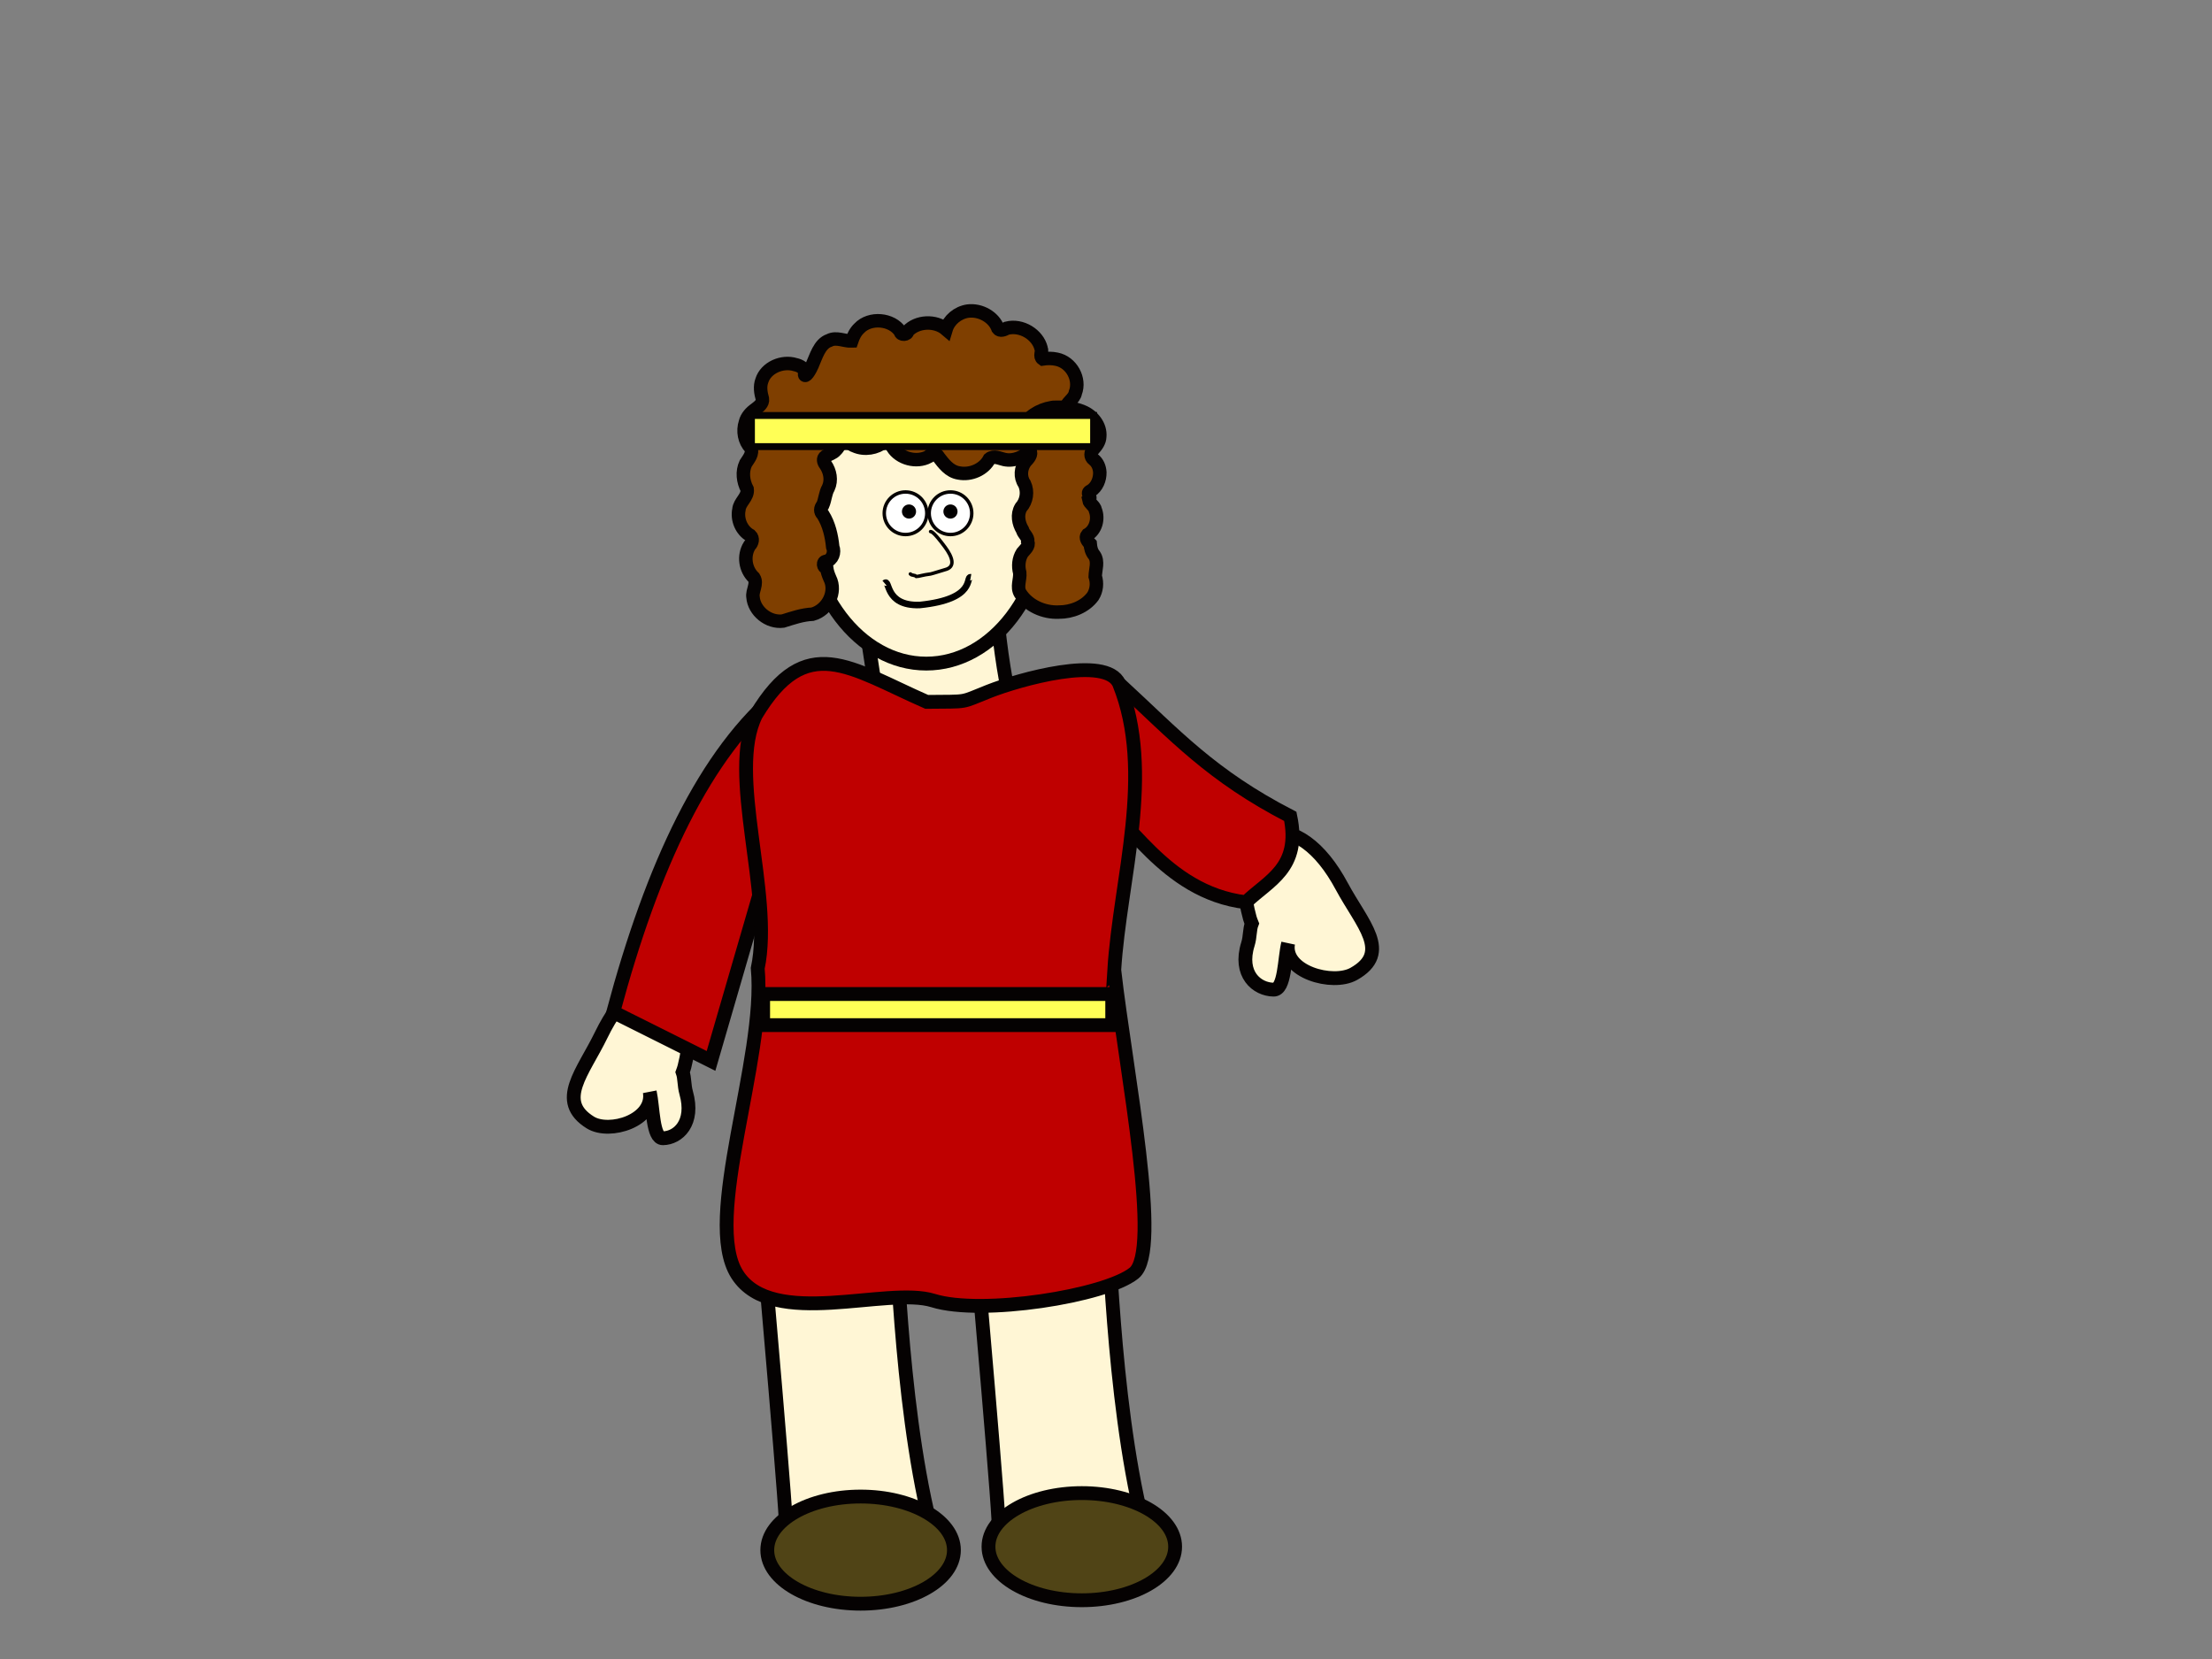 <?xml version="1.0"?><svg width="640" height="480" xmlns="http://www.w3.org/2000/svg">
 <rect width="100%" height="100%" fill="#808080" stroke="none"/>
 <title>Shepherd David</title>
 <g display="inline">
  <path id="svg_14" fill="#fff6d5" stroke="#050202" stroke-width="4" stroke-linecap="round" stroke-miterlimit="4" stroke-dashoffset="0" d="m367.001,240.997c7.179,-1.6 15.004,3.864 21.192,15.401c5.859,10.922 14.531,19.178 3.5,25.376c-6.149,3.455 -20.511,-0.594 -19,-8.837c-1.103,4.52 -0.909,13.438 -4.204,13.396c-4.818,-0.061 -10.164,-4.426 -7.426,-13.182c0.669,-2.14 0.452,-4.241 1.121,-5.946c-0.21,-0.526 -0.429,-1.055 -0.58,-1.609c-3.388,-12.453 -1.781,-23 5.398,-24.6z"/>
  <path fill="#fff6d5" stroke="#050202" stroke-width="4" stroke-linecap="round" stroke-miterlimit="4" stroke-dashoffset="0" d="m220.034,352.005c0.565,6.454 8.563,97.406 7.196,89.163c0.998,4.52 38.823,-0.562 41.805,-0.604c-8.884,-36.321 -9.688,-87.423 -10.293,-89.128l-38.708,0.569z" id="svg_7"/>
  <path fill="#fff6d5" stroke="#050202" stroke-width="4" stroke-linecap="round" stroke-miterlimit="4" stroke-dashoffset="0" d="m281.553,351.524c0.565,6.454 8.563,97.406 7.196,89.163c0.998,4.52 38.823,-0.562 41.805,-0.604c-8.884,-36.321 -9.688,-87.423 -10.293,-89.128l-38.708,0.569z" id="svg_8"/>
  <path fill="#fff6d5" stroke="#050202" stroke-width="4" stroke-linecap="round" stroke-miterlimit="4" stroke-dashoffset="0" d="m249.071,171.793c0.565,3.636 8.563,54.873 7.196,50.23c0.998,2.546 38.823,-0.317 41.805,-0.34c-8.884,-20.461 -9.688,-49.249 -10.293,-50.21l-38.708,0.321z" id="svg_9"/>
  <path fill="#fff6d5" stroke="#050202" stroke-width="4" stroke-linecap="round" stroke-miterlimit="4" stroke-dashoffset="0" id="path5597" d="m193.151,283.997c-6.497,-1.6 -13.579,3.864 -19.18,15.401c-5.302,10.922 -13.151,19.178 -3.167,25.376c5.565,3.455 18.563,-0.594 17.196,-8.837c0.998,4.52 0.823,13.438 3.805,13.396c4.361,-0.061 9.199,-4.426 6.721,-13.182c-0.605,-2.14 -0.409,-4.241 -1.014,-5.946c0.19,-0.526 0.389,-1.055 0.525,-1.609c3.066,-12.453 1.612,-23 -4.886,-24.6z"/>
  <path fill="#bf0000" stroke="#050202" stroke-width="4" stroke-linecap="round" stroke-miterlimit="4" stroke-dashoffset="0" id="rect5577" d="m225.924,199.885l5.051,20.203l-25.254,86.873l-28.284,-14.142c11.25,-42.031 26.479,-75.109 48.487,-92.934z"/>
  <path fill="#bf0000" stroke="#050202" stroke-width="4" stroke-linecap="round" stroke-miterlimit="4" stroke-dashoffset="0" id="rect5594" d="m323.979,197.926c16.125,14.89 26.415,26.455 49.344,38.284c3.166,14.981 -6.361,18.54 -12.839,24.842c-24.107,-2.863 -34.902,-26.438 -42.085,-27.777l5.58,-35.349z"/>
  <path fill="#bf0000" stroke="#050202" stroke-width="4" stroke-linecap="round" stroke-miterlimit="4" stroke-dashoffset="0" id="path5564" d="m322.385,280.741c3.534,30.188 13.828,81.075 5.733,87.606c-8.301,6.696 -44.158,12.305 -58.109,7.948c-13.466,-4.205 -46.455,8.4 -56.677,-7.507c-10.222,-15.907 8.323,-62.326 5.905,-88.631c4.554,-21.612 -8.989,-56.227 -0.524,-73.267c14.492,-24.216 27.003,-13.66 49.422,-3.815c12.587,-0.132 9.403,0.34 17.998,-3.047c8.595,-3.388 33.968,-10.636 37.67,-2.21c10.404,25.852 0.222,56.401 -1.419,82.924z"/>
  <title>Layer 1</title>
  <rect fill="#ffff56" stroke="#050202" stroke-width="4" stroke-linecap="round" x="220.8" y="287.6" width="101" height="9" id="svg_10"/>
  <ellipse ry="15.5" rx="27" id="svg_2" cy="448.5" cx="249" stroke-linecap="round" stroke-width="4" stroke="#050202" fill="#504416"/>
  <ellipse id="svg_12" ry="15.5" rx="27" cy="447.5" cx="313" stroke-linecap="round" stroke-width="4" stroke="#050202" fill="#504416"/>
  <ellipse fill="#fff6d5" stroke="#050202" stroke-width="4" stroke-linecap="round" cx="268" cy="146" id="svg_13" rx="35" ry="46"/>
  <path fill="#7f3f00" stroke="#050202" stroke-width="3.897" stroke-linecap="round" stroke-miterlimit="4" stroke-dashoffset="0" d="m234.923,105.85c-1.16,2.543 -2.289,3.54 -2.135,2.122c0.154,-1.419 -1.421,-2.199 -2.666,-2.467c-3.823,-1.183 -8.521,0.876 -9.689,4.6c-0.641,1.724 -0.334,3.589 0.156,5.305c0.194,1.321 -1.001,2.179 -1.944,2.923c-1.387,0.966 -2.603,2.253 -2.987,3.882c-0.821,2.497 -0.305,5.42 1.553,7.392c0.759,1.634 -0.622,3.16 -1.453,4.484c-1.118,2.371 -0.781,5.175 0.421,7.459c0.3,2.278 -2.223,3.703 -2.384,5.89c-0.583,2.813 0.676,6.01 3.322,7.506c0.866,0.811 0.544,2.164 -0.248,2.906c-1.814,2.891 -1.281,6.909 1.249,9.275c1.129,1.805 -0.551,3.74 -0.25,5.631c0.299,3.979 4.415,7.466 8.664,6.935c2.796,-0.865 5.601,-1.86 8.571,-1.986c4.39,-1.216 7.013,-6.44 4.998,-10.385c-0.438,-0.972 -0.787,-1.989 -0.932,-3.04c-1.046,-0.013 -1.258,-1.822 -0.125,-1.867c1.841,-0.446 2.541,-2.626 1.89,-4.174c-0.332,-3.245 -1.082,-6.559 -2.855,-9.382c-0.85,-0.773 -0.737,-1.901 -0.036,-2.7c0.713,-1.621 0.724,-3.455 1.624,-5.01c1.021,-2.202 0.513,-4.772 -0.842,-6.741c-0.536,-0.679 -0.848,-1.76 0.004,-2.346c0.965,-0.652 2.217,-0.883 2.976,-1.812c0.84,-0.775 1.209,-1.983 2.149,-2.629c1.359,-0.336 2.216,1.097 3.411,1.426c2.761,1.211 6.209,0.649 8.475,-1.248c1.144,-0.42 2.042,0.716 2.409,1.6c2.018,3.276 6.914,4.613 10.416,2.727c0.605,-0.853 2.353,-1.101 2.815,0c1.525,1.967 3.197,4.287 5.935,4.713c3.462,0.688 7.305,-1.036 8.859,-4.061c1.254,-1.036 2.906,-0.149 4.277,0.156c2.9,0.655 5.78,-0.827 7.828,-2.675c2.392,-1.677 5.925,-0.964 8.039,-3.112c2.27,-2.25 3.098,-5.779 1.845,-8.684c0.105,-2.004 2.552,-2.926 2.878,-4.86c1.496,-3.872 -1.096,-8.808 -5.433,-9.672c-1.315,-0.287 -2.684,-0.28 -4.013,-0.079c-1.067,-0.752 -0.027,-2.076 -0.469,-3.053c-0.982,-3.992 -5.667,-6.92 -9.916,-5.839c-0.745,0.406 -1.935,0.966 -2.565,0.089c-1.199,-3.32 -5.076,-5.507 -8.726,-5.038c-2.926,0.432 -5.476,2.577 -6.287,5.275c-3.073,-2.64 -8.394,-2.413 -11.135,0.563c-0.006,1.055 -1.99,1.187 -2.096,0.119c-2.474,-3.728 -8.815,-4.291 -11.917,-0.978c-1.067,1.006 -1.706,2.334 -2.159,3.675c-2.167,0.083 -4.403,-1.235 -6.487,-0.171c-2.896,0.977 -3.856,4.812 -5.015,7.355l0,0z" id="path5380"/>
  <path fill="#7f3f00" stroke="#050202" stroke-width="3.897" stroke-linecap="round" stroke-miterlimit="4" stroke-dashoffset="0" d="m304.259,117.931c-3.528,0.607 -7.043,2.656 -8.382,5.925c-0.877,2.28 0.115,4.951 2.072,6.442c0.731,1.189 -0.422,2.39 -1.215,3.231c-1.439,1.838 -1.674,4.526 -0.314,6.462c1.036,2.22 0.649,4.978 -1.019,6.834c-1.216,2.019 -0.725,4.56 0.431,6.499c0.312,1.208 1.7,2.04 1.529,3.38c0.497,1.289 -0.829,2.318 -1.568,3.231c-1.086,1.732 -1.265,3.864 -0.745,5.794c0.185,1.979 -0.969,4.085 0.157,5.942c2.265,3.585 6.774,5.62 11.132,5.422c3.788,0.022 7.68,-1.579 9.877,-4.568c1.089,-1.714 1.286,-3.858 0.666,-5.756c0.046,-2.028 0.989,-4.264 -0.274,-6.128c-0.795,-0.922 -1.075,-2.109 -1.176,-3.268c-0.664,-0.645 -1.559,-1.764 -0.823,-2.637c2.476,-1.396 3.273,-4.638 2.318,-7.114c-0.187,-1.241 -1.748,-1.938 -1.924,-3.006c1.097,-0.856 -1.008,-1.981 0.568,-2.57c1.824,-1.162 2.676,-3.337 2.644,-5.36c-0.076,-1.405 -0.62,-2.843 -1.803,-3.751c-1.015,-0.754 -0.911,-2.102 -0.078,-2.934c0.939,-1.05 1.815,-2.243 1.859,-3.671c0.286,-3.107 -1.988,-6.053 -4.939,-7.246c-2.65,-1.128 -5.643,-1.357 -8.512,-1.229c-0.16,0.025 -0.32,0.05 -0.479,0.076z" id="path5447"/>
  <rect fill="#ffff56" stroke="#050202" stroke-width="2" stroke-linecap="round" x="217.415" y="120.215" width="99" height="9" id="svg_11"/>
  <circle fill="#ffffff" stroke="#050202" stroke-linecap="round" cx="262" cy="148.5" r="6.156" id="svg_1"/>
  <circle fill="#ffffff" stroke="#050202" stroke-linecap="round" cx="275" cy="148.5" r="6.156" id="svg_4"/>
  <path fill="none" stroke="#050202" stroke-linecap="round" id="svg_6" d="m269.244,153.801c0.344,0 1.167,0.438 4.127,4.415c2.163,2.907 3.263,5.847 0,6.623c-0.326,0.078 -3.787,1.187 -4.127,1.226c-2.147,0.248 -3.439,0.736 -4.127,0.736l-0.344,-0.245l-1.032,-0.245l-0.344,-0.245"/>
  <circle fill="#000000" stroke="#050202" stroke-linecap="round" cx="263" cy="148" r="1.547" id="svg_5"/>
  <circle fill="#000000" stroke="#050202" stroke-linecap="round" cx="275" cy="148" r="1.547" id="svg_3"/>
  <path fill="none" fill-rule="evenodd" stroke="#000000" stroke-width="1.897" stroke-miterlimit="4" d="m255.926,168.721c1.646,-1.381 -0.081,6.648 10.143,6.329c16.628,-1.697 13.194,-8.317 14.796,-8.032" id="path5533"/>
 </g>
</svg>